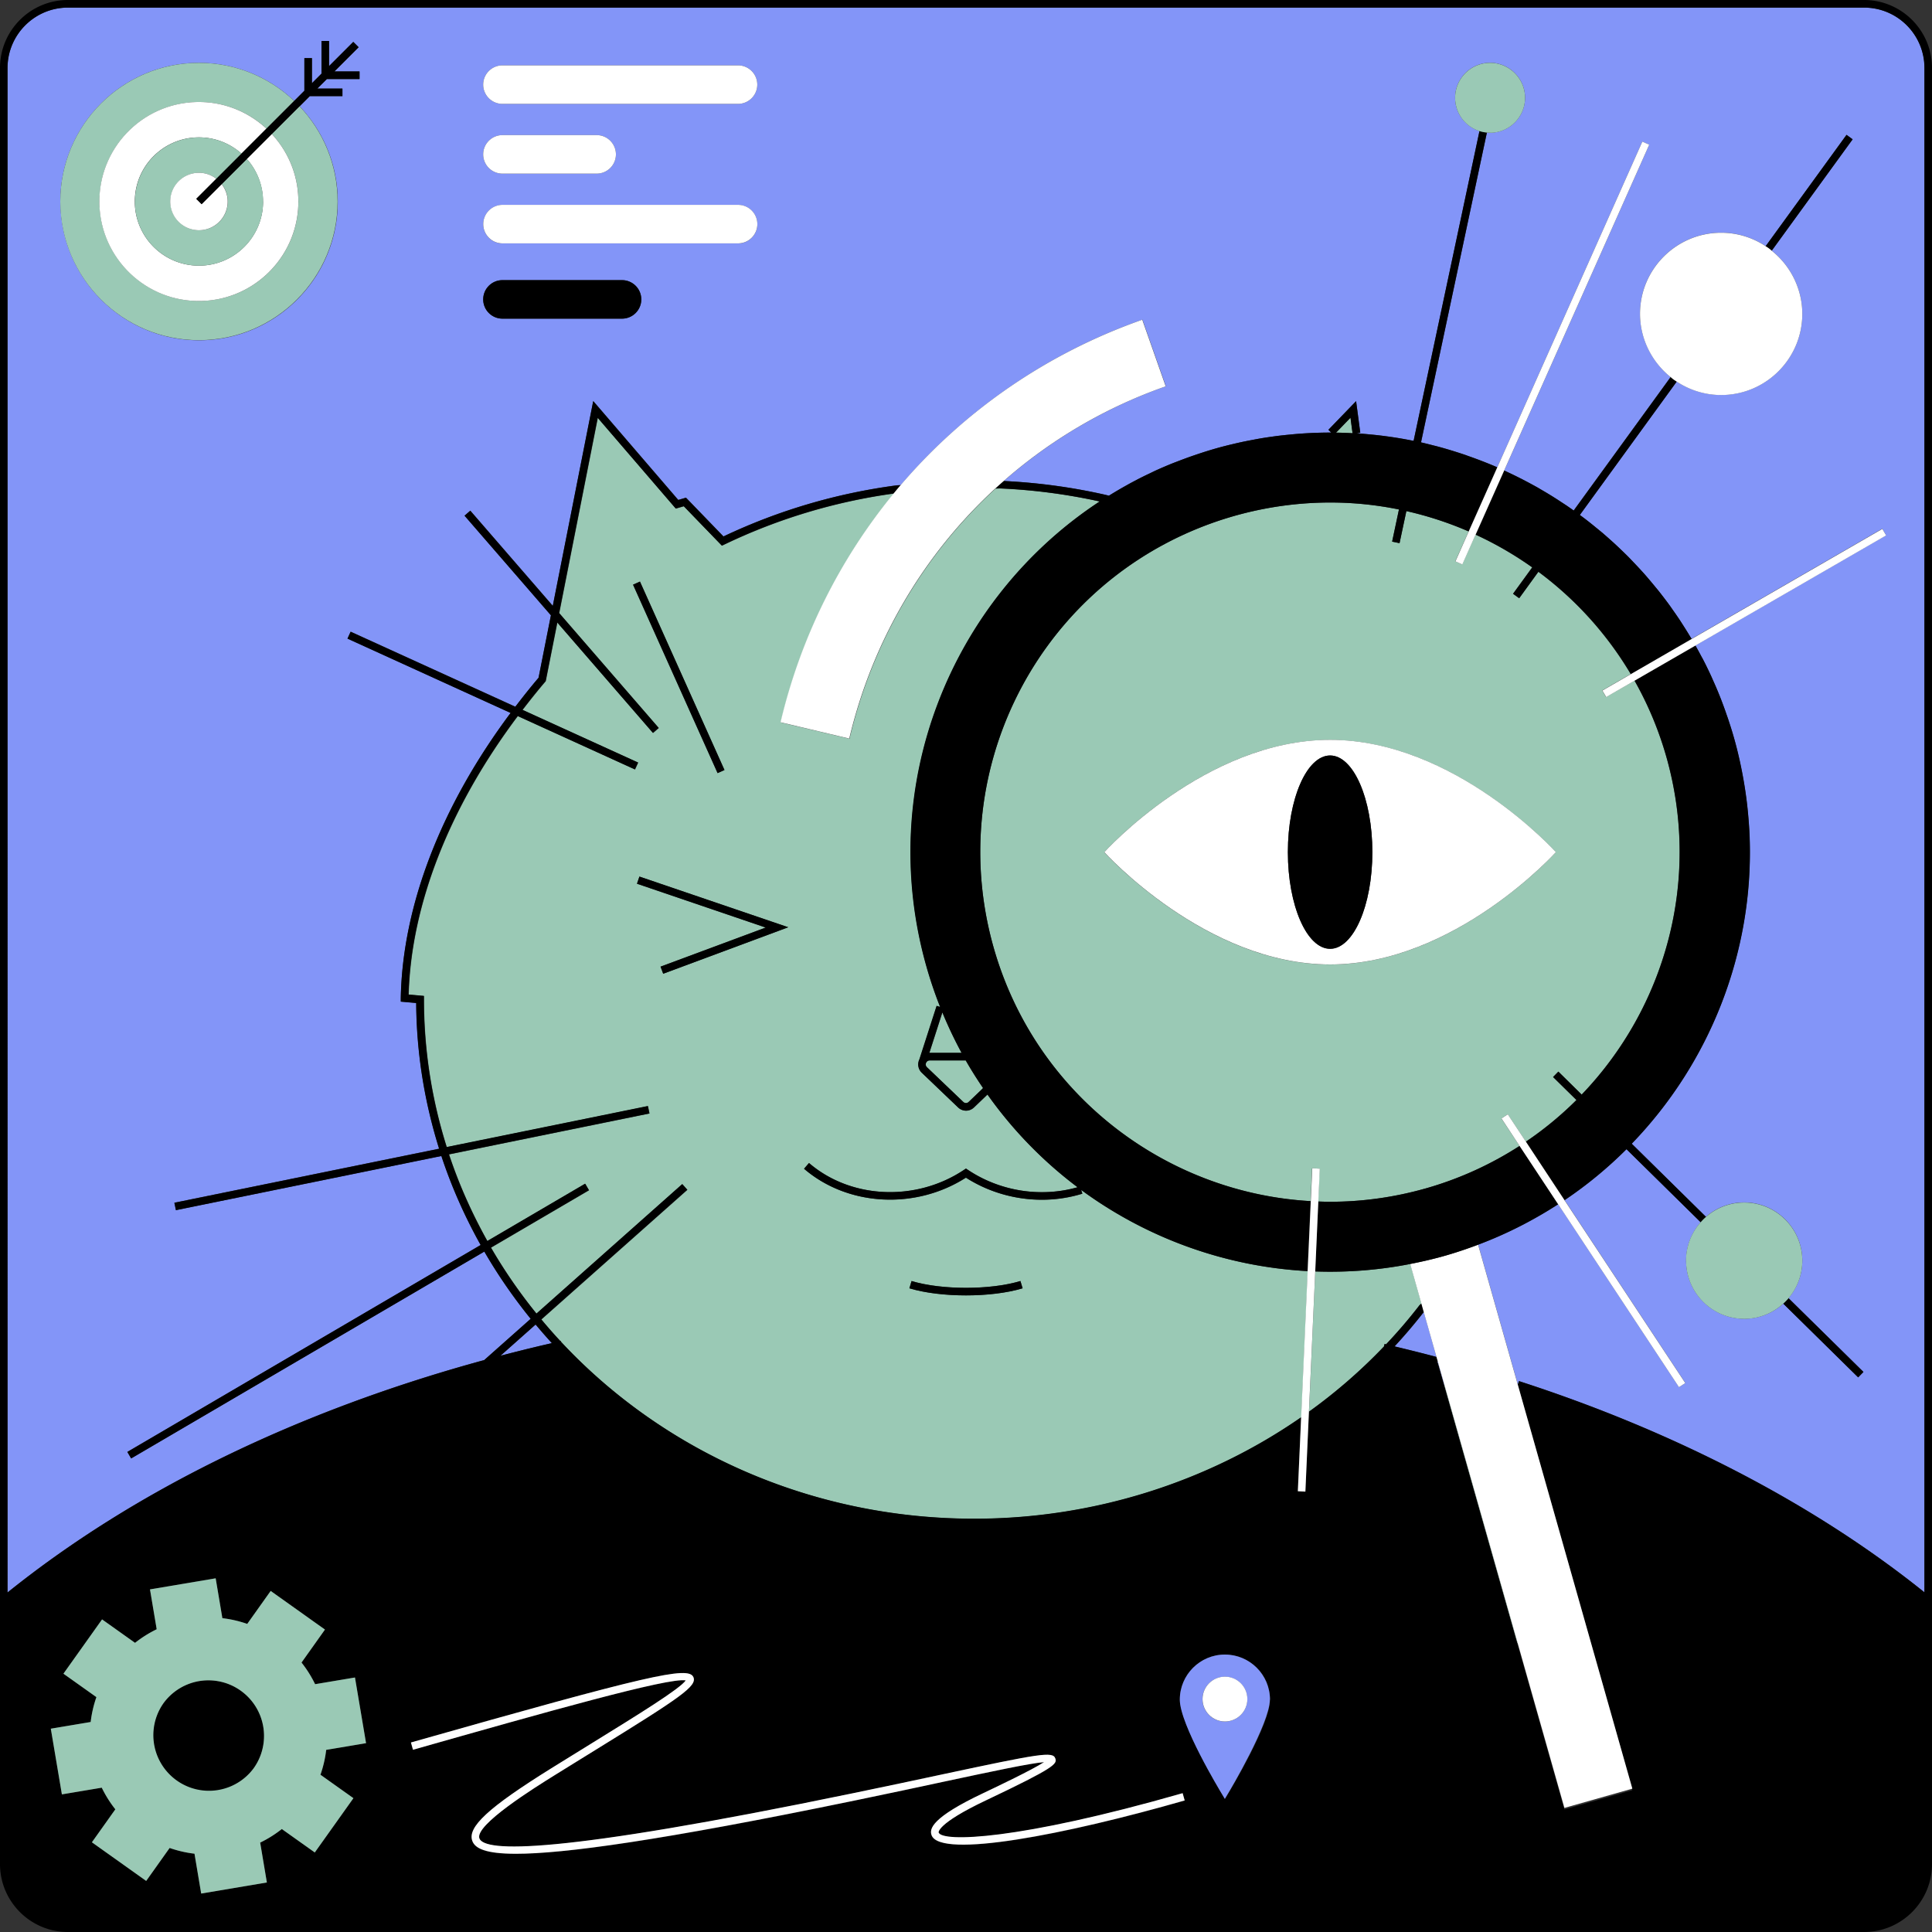 <svg width="300" height="300" fill="none" xmlns="http://www.w3.org/2000/svg"><rect width="100%" height="100%" fill="#333333" stroke="none"/><g clip-path="url(#a)"><path d="M221.34 184.55a54.2 54.2 0 0 0 14.62-6.61l-2.82-4.26.98-.65 2.81 4.25c2.84-1.92 5.46-4.09 7.85-6.47l-3.63-3.57.82-.84 3.62 3.57c12.93-13.46 18.6-33.23 13.15-52.45a53.89 53.89 0 0 0-4.94-11.83l-4.42 2.55-.59-1.02 4.42-2.55a54.244 54.244 0 0 0-14.35-15.89l-2.98 4.11-.95-.69 2.98-4.1a55.444 55.444 0 0 0-8.8-5.09l-2.06 4.63-1.07-.48 2.07-4.64c-3.1-1.35-6.34-2.4-9.67-3.16l-1.06 4.98-1.15-.24 1.06-4.99c-3.49-.71-7.08-1.08-10.72-1.08-3.64 0-7.53.39-11.33 1.21a54.78 54.78 0 0 0-9.37 2.9c-25.5 10.48-39.05 38.42-31.52 64.99 6.48 22.84 26.74 38.12 49.22 39.38l.23-5.1 1.17.05-.23 5.11c.61.02 1.23.04 1.85.04 4.89 0 9.85-.67 14.79-2.06h.02Zm-49.87-52.22s15.7-17.44 35.06-17.44c19.36 0 35.06 17.44 35.06 17.44s-15.7 17.44-35.06 17.44c-19.36 0-35.06-17.44-35.06-17.44ZM224.29 215.03h-.07l2.31 8.16 9.06 31.95s.04-.03.06-.04l-11.36-40.06v-.01ZM149.32 163.49c-1.1-2.02-2.09-4.11-2.98-6.27l-2.02 6.28h5.01l-.01-.01Z" fill="#9AC9B5"/><path d="m167.91 184.78.18.58c-2.04.63-4.16.94-6.28.94-4.14 0-8.27-1.17-11.8-3.43-7.84 5.02-18.35 4.46-25.13-1.38l.77-.89c6.49 5.59 16.6 6.04 24.04 1.08l.33-.22.33.22c4.98 3.32 11.3 4.3 17 2.68a64.849 64.849 0 0 1-13.99-14.4l-2.1 2.01c-.35.33-.79.5-1.23.5-.44 0-.89-.17-1.23-.5l-5.64-5.39a1.77 1.77 0 0 1-.42-1.96c.01-.03.03-.05.04-.07l2.69-8.35.54.17c-.8-2.03-1.52-4.11-2.12-6.26-7.95-28.06 3.75-57.03 26.9-72.23a89.93 89.93 0 0 0-15.56-2.03l-.65.03c-11.08 10.19-19.06 23.6-22.67 38.83l-10.66-2.53c3.16-13.3 9.24-25.38 17.58-35.54a88.969 88.969 0 0 0-26.33 7.92l-.38.18-5.92-6.12-1.24.36-12.12-14.09-5.99 30.32 15.46 17.84-.89.77-14.86-17.15-1.8 9.1-.1.12c-1.22 1.44-2.38 2.89-3.5 4.35l17.95 8.18-.49 1.07-18.2-8.29c-10.59 14.1-16.56 29.24-16.95 43.25l2.38.21v.54c0 7.97 1.25 15.66 3.54 22.93l31.24-6.37.24 1.15-31.13 6.35c1.56 4.69 3.57 9.18 5.96 13.46l15.19-8.9.59 1.01-15.22 8.91c2.08 3.59 4.45 7.01 7.07 10.25l22.64-20.11.78.88-22.67 20.13c.95 1.14 1.93 2.26 2.95 3.36.03 0 .05-.01.08-.02l.03.14c15.68 16.82 38.63 27.47 64.19 27.47 18.43 0 36.21-5.67 50.74-15.75l1.01-22.71c-12.81-.68-25.02-5.15-35.15-12.6h-.02ZM98.3 90.79l1.07-.48 13.12 29.26-1.07.48-13.13-29.26h.01Zm4.68 60.41-.41-1.1 16.33-6.07-19.99-6.8.38-1.11 23.11 7.87-19.43 7.22.01-.01ZM150 201.14c-3.18 0-6.36-.37-8.79-1.1l.34-1.13c4.66 1.41 12.24 1.41 16.9 0l.34 1.13c-2.42.73-5.6 1.1-8.79 1.1ZM209.71 64.86l-2.24 2.32c.86.01 1.71.05 2.56.09l-.32-2.41ZM204.23 197.43l-.97 21.8c4.19-3.02 8.1-6.41 11.66-10.14l.09-.38c.08.02.15.04.23.05 1.83-1.94 3.57-3.96 5.2-6.08l.15-.14.15-.09-1.75-6.18c-4.94.97-9.88 1.33-14.75 1.16h-.01ZM269.22 114.55c.67 2.38 1.19 4.76 1.59 7.14-.4-2.38-.91-4.76-1.59-7.14ZM206.68 67.15l-.02.02h.04l-.02-.02ZM264.13 101.85c-.28-.54-.57-1.08-.87-1.61h-.01c.3.54.59 1.07.88 1.61ZM188.76 69.64c-.96.27-1.91.57-2.85.89.94-.31 1.89-.61 2.85-.89ZM245.49 80.11c-.06-.05-.12-.1-.19-.14.06.05.13.1.19.14Z" fill="#9AC9B5"/><path d="m223.25 211.37-.06.23s.04.01.06.02l.97 3.41h.07l-1.04-3.66ZM216.55 209.08c2.19.52 4.37 1.07 6.52 1.64l-1.98-6.98a83.017 83.017 0 0 1-4.54 5.34Z" fill="#8395F8"/><path d="M37.37 262.52a8.413 8.413 0 0 0-3.58-1.48c-3.16-.53-6.48.73-8.46 3.51-2.77 3.89-1.86 9.28 2.03 12.04 3.89 2.77 9.28 1.86 12.04-2.03 2.77-3.89 1.86-9.28-2.03-12.04Z" fill="#000"/><path d="M77.71 210.52c2.63-.69 5.29-1.35 7.98-1.96-.86-.94-1.7-1.91-2.52-2.89l-5.46 4.85Z" fill="#8395F8"/><path d="M289.45 1.18H10.55c-5.17 0-9.37 4.2-9.37 9.37v236.72c19.7-15.84 45.08-28.2 74.02-36.09l7.22-6.41a81.007 81.007 0 0 1-7.2-10.44l-54.84 32.12-.59-1.01 54.86-32.13a78.228 78.228 0 0 1-6.1-13.82l-41.22 8.41-.24-1.15 41.11-8.39c-2.25-7.19-3.51-14.77-3.56-22.63l-2.4-.21v-.55c.27-14.35 6.28-29.86 17.06-44.28L53.97 99.15l.49-1.07 25.57 11.65c1.16-1.51 2.35-3.02 3.61-4.5l1.92-9.7-13.41-15.47.89-.77 12.81 14.78 6.28-31.8 13.2 15.35 1.2-.35 5.82 6.02c8.48-4.03 17.54-6.7 26.93-7.94l.6-.03c9.85-11.53 22.68-20.47 37.52-25.68l3.64 10.34a76.755 76.755 0 0 0-25.17 14.71c5.34.26 10.63.97 15.76 2.14l.57.14c.89-.55 1.79-1.08 2.7-1.59.3-.17.6-.34.91-.5.47-.25.94-.5 1.42-.74.42-.21.85-.42 1.28-.62.4-.19.8-.39 1.2-.57.81-.36 1.63-.71 2.45-1.04.31-.12.63-.24.94-.36.65-.25 1.3-.49 1.96-.72.29-.1.58-.2.88-.3.94-.31 1.89-.61 2.85-.89.95-.27 1.9-.51 2.85-.73.3-.07.6-.14.91-.21.68-.15 1.36-.29 2.04-.41.4-.07.8-.15 1.19-.22.72-.12 1.44-.23 2.15-.32.57-.08 1.13-.14 1.69-.2.27-.03.53-.05.8-.08 2.09-.2 4.18-.3 6.26-.3l.02-.02-.42-.41 4.3-4.45.65 4.91-.58.08v.01a79 79 0 0 1 2.21.18c.17.02.34.03.51.05.72.08 1.44.16 2.15.26.12.02.24.04.36.05 1.22.18 2.43.39 3.63.63l10.23-48.11c-2.19-.7-3.79-2.75-3.79-5.17 0-2.99 2.44-5.43 5.43-5.43 2.99 0 5.43 2.44 5.43 5.43a5.441 5.441 0 0 1-5.92 5.41L220.66 68.7c.68.15 1.36.33 2.03.5.11.03.22.05.33.08.68.18 1.35.37 2.02.57l.59.18c.66.2 1.32.41 1.97.64.13.04.25.09.38.14 1.53.53 3.04 1.11 4.52 1.76l22.52-50.58 1.07.48-22.52 50.59c.16.07.33.15.49.23.23.11.47.22.7.33.55.27 1.1.54 1.65.82.27.14.54.28.8.42.53.29 1.07.57 1.59.87.23.13.45.27.68.4.98.57 1.95 1.17 2.9 1.8.27.18.54.35.81.53.39.27.77.54 1.16.81l15.06-20.73c-2.97-2.39-4.75-6-4.75-9.81 0-6.95 5.65-12.6 12.6-12.6 2.47 0 4.85.73 6.91 2.09l12.55-17.28.95.69-12.56 17.29c2.97 2.39 4.75 6 4.75 9.81 0 6.95-5.65 12.6-12.6 12.6-2.47 0-4.85-.73-6.91-2.09L245.3 79.95c.06.05.12.1.19.14.41.31.82.62 1.22.93.35.27.7.55 1.04.84.38.31.75.61 1.12.92.49.42.97.85 1.45 1.28.45.4.88.81 1.32 1.23.41.39.81.78 1.21 1.18.3.3.6.62.89.93.37.39.74.78 1.1 1.18.28.31.56.62.83.93.4.46.79.92 1.17 1.39.22.27.44.53.66.8.57.72 1.14 1.46 1.68 2.2.18.24.34.49.52.74.39.55.77 1.1 1.15 1.67.2.3.4.61.59.92.34.54.68 1.08 1.01 1.63.07.12.14.23.21.34l29.62-17.1.59 1.02-29.61 17.1c.3.53.58 1.07.87 1.61.09.17.19.34.28.51.45.87.88 1.75 1.29 2.64.12.26.23.53.35.79.29.66.58 1.32.85 1.99.13.32.26.64.38.96.26.66.5 1.32.73 2 .1.3.21.59.31.89.32.96.63 1.93.91 2.92.67 2.38 1.19 4.76 1.59 7.14.25 1.51.45 3.02.59 4.52.12 1.28.22 2.55.26 3.82.64 17.89-6.19 35.03-18.31 47.57l11.54 11.37a8.98 8.98 0 0 1 5.93-2.24c4.98 0 9.03 4.05 9.03 9.03 0 2.22-.81 4.25-2.14 5.83l11.64 11.46-.82.84-11.63-11.45a8.976 8.976 0 0 1-6.06 2.36c-4.98 0-9.03-4.05-9.03-9.03 0-2.29.86-4.37 2.27-5.96l-11.53-11.35a64.914 64.914 0 0 1-9.61 7.91l18.75 28.4-.98.65-18.76-28.41c-3.85 2.49-8 4.62-12.43 6.28l6.17 21.75.18-.56c24.29 7.85 46.02 19.18 62.96 32.8V10.55c0-5.17-4.2-9.37-9.37-9.37h-.02ZM78.02 10.15h36.58c1.65 0 2.99 1.34 2.99 2.99 0 1.65-1.34 2.99-2.99 2.99H78.02c-1.65 0-2.99-1.34-2.99-2.99 0-1.65 1.34-2.99 2.99-2.99Zm0 10.83h14.63c1.65 0 2.99 1.34 2.99 2.99 0 1.65-1.34 2.99-2.99 2.99H78.02c-1.65 0-2.99-1.34-2.99-2.99 0-1.65 1.34-2.99 2.99-2.99ZM9.37 31.29c0-11.87 9.66-21.53 21.53-21.53 5.72 0 10.93 2.25 14.79 5.91l1.58-1.58V9.02h1.18v3.9l1.48-1.48V6.37h1.18v3.9l3.76-3.76.83.83-3.76 3.76h3.9v1.18h-5.07l-1.48 1.48h3.9v1.18h-5.07l-1.58 1.58c3.66 3.86 5.91 9.06 5.91 14.79 0 11.87-9.66 21.53-21.53 21.53-11.87 0-21.53-9.66-21.53-21.53l-.02-.02Zm87.22 18.19H78.02c-1.65 0-2.99-1.34-2.99-2.99 0-1.65 1.34-2.99 2.99-2.99h18.57c1.65 0 2.99 1.34 2.99 2.99 0 1.65-1.34 2.99-2.99 2.99Zm18.02-11.68H78.03c-1.65 0-2.99-1.34-2.99-2.99 0-1.65 1.34-2.99 2.99-2.99h36.58c1.65 0 2.99 1.34 2.99 2.99 0 1.65-1.34 2.99-2.99 2.99Z" fill="#8395F8"/><path d="M144.36 164.66a.61.61 0 0 0-.43 1.05l5.64 5.39c.24.23.61.23.84 0l2.13-2.04.09-.12c-.94-1.39-1.85-2.82-2.69-4.29h-5.6l.02.01Z" fill="#9AC9B5"/><path d="M289.45 0H10.55C4.73 0 0 4.73 0 10.55v278.9C0 295.27 4.73 300 10.55 300h278.9c5.82 0 10.55-4.73 10.55-10.55V10.55C300 4.73 295.27 0 289.45 0ZM54.88 279.22l-6 8.43-5.12-3.64c-1.05.83-2.18 1.53-3.36 2.11l1.04 6.19-10.2 1.72-1.04-6.19c-1.3-.15-2.6-.45-3.86-.89l-3.64 5.12-8.43-6 3.64-5.12c-.83-1.05-1.53-2.18-2.11-3.36l-6.19 1.04-1.72-10.2 6.19-1.04c.15-1.3.45-2.6.89-3.86l-5.12-3.64 6-8.43 5.12 3.64c1.05-.83 2.18-1.53 3.36-2.11l-1.04-6.19 10.2-1.72 1.04 6.19c1.3.15 2.6.45 3.86.89l3.64-5.12 8.43 6-3.64 5.12c.83 1.05 1.53 2.18 2.11 3.36l6.19-1.04 1.72 10.2-6.19 1.04c-.15 1.3-.45 2.6-.89 3.86l5.12 3.64Zm22.83-68.7 5.46-4.85c.82.98 1.66 1.94 2.52 2.89-2.69.62-5.34 1.27-7.98 1.96Zm66.94 74.47c-.37-.99.04-2.74 7.95-6.5 2.24-1.06 7.61-3.61 9.51-4.85-2.19.18-8 1.42-15.58 3.04-3.96.85-8.57 1.83-13.81 2.92-30.35 6.28-45.29 8.27-52.6 8.27-4.83 0-6.34-.87-6.77-1.95-.87-2.17 2.46-5.24 12.26-11.33 2.2-1.37 4.27-2.65 6.19-3.83 7.37-4.55 13.78-8.51 14.67-9.81-2.63-.5-21.94 4.98-42.35 10.77l-.32-1.13c36.95-10.48 43.09-11.9 43.86-10.15.61 1.39-1.94 3.12-15.24 11.33-1.92 1.18-3.99 2.46-6.19 3.83-3.12 1.94-12.61 7.84-11.79 9.9.84 2.09 11.58 2.57 58.04-7.04 5.24-1.08 9.85-2.07 13.8-2.91 15.23-3.26 17.2-3.61 17.58-2.48.29.85-.02 1.41-10.76 6.5-7.76 3.68-7.36 5.01-7.36 5.02.57 1.49 12.26 1.23 37.88-6.12l.32 1.13c-18.57 5.33-37.92 9.06-39.3 5.4l.01-.01Zm45.55-5.66-.5-.84c-.26-.44-6.49-10.91-6.49-14.57 0-3.86 3.14-7 7-7s7 3.14 7 7-6.23 14.13-6.49 14.57l-.5.84h-.02Zm108.62-32.07c-16.95-13.62-38.68-24.95-62.96-32.8l-.18.56 17.78 62.71-.07.02.07.23-10.54 2.99-7.33-25.84-9.06-31.95-2.31-8.16-.97-3.41s-.04-.01-.06-.02l.06-.23-.19-.66c-2.15-.57-4.33-1.11-6.52-1.64 1.59-1.71 3.1-3.5 4.54-5.34l-.36-1.29-.15.09-.15.14a79.368 79.368 0 0 1-5.2 6.08c-.08-.02-.15-.04-.23-.05l-.09.38a83.373 83.373 0 0 1-11.66 10.14l-.55 12.39-1.17-.05.51-11.48c-14.53 10.08-32.31 15.75-50.74 15.75-25.55 0-48.51-10.65-64.19-27.47l-.03-.14s-.05.01-.08.02c-1.01-1.09-2-2.21-2.95-3.36l22.67-20.13-.78-.88-22.64 20.11a80.468 80.468 0 0 1-7.07-10.25l15.22-8.91-.59-1.01-15.19 8.9c-2.39-4.28-4.41-8.77-5.96-13.46l31.13-6.35-.24-1.15-31.24 6.37a76.197 76.197 0 0 1-3.54-22.93v-.54l-2.38-.21c.39-14.02 6.37-29.16 16.95-43.25l18.2 8.29.49-1.07-17.95-8.18c1.12-1.46 2.28-2.92 3.5-4.35l.1-.12 1.8-9.1 14.86 17.15.89-.77-15.46-17.84 5.99-30.32 12.12 14.09 1.24-.36 5.92 6.12.38-.18c8.31-4 17.18-6.66 26.33-7.92.35-.43.71-.86 1.07-1.28l-.6.03a90.208 90.208 0 0 0-26.93 7.94l-5.82-6.02-1.2.35-13.2-15.35-6.28 31.8-12.81-14.78-.89.77 13.41 15.47-1.92 9.7c-1.26 1.48-2.45 2.99-3.61 4.5L54.44 98.1l-.49 1.07 25.33 11.54c-10.78 14.42-16.79 29.93-17.05 44.28v.55l2.39.21c.05 7.86 1.31 15.44 3.56 22.63l-41.11 8.39.24 1.15 41.22-8.41c1.59 4.81 3.65 9.43 6.1 13.82l-54.86 32.13.59 1.01 54.84-32.12c2.12 3.66 4.53 7.14 7.2 10.44l-7.22 6.41c-28.94 7.89-54.32 20.25-74.02 36.09V10.55c.02-5.17 4.22-9.37 9.39-9.37h278.9c5.17 0 9.37 4.2 9.37 9.37v236.72-.01Z" fill="#000"/><path d="m99.375 90.305-1.068.479 13.126 29.261 1.067-.479-13.125-29.261ZM98.91 137.22l19.99 6.81-16.33 6.07.41 1.1 19.42-7.22-23.11-7.87-.38 1.11Z" fill="#000"/><path d="m56.84 270.68-1.72-10.2-6.19 1.04a18.19 18.19 0 0 0-2.11-3.36l3.64-5.12-8.43-6-3.64 5.12c-1.26-.44-2.56-.74-3.86-.89l-1.04-6.19-10.2 1.72 1.04 6.19a18.19 18.19 0 0 0-3.36 2.11l-5.12-3.64-6 8.43 5.12 3.64c-.44 1.26-.74 2.56-.89 3.86l-6.19 1.04 1.72 10.2 6.19-1.04a18.19 18.19 0 0 0 2.11 3.36l-3.64 5.12 8.43 6 3.64-5.12c1.26.44 2.56.74 3.86.89l1.04 6.19 10.2-1.72-1.04-6.19a18.19 18.19 0 0 0 3.36-2.11l5.12 3.64 6-8.43-5.12-3.64c.44-1.26.74-2.56.89-3.86l6.19-1.04Zm-17.44 3.88a8.635 8.635 0 0 1-14.07-10.01 8.625 8.625 0 0 1 8.46-3.51 8.635 8.635 0 0 1 5.61 13.52Z" fill="#9AC9B5"/><path d="M241.6 132.32s-15.7-17.44-35.06-17.44c-19.36 0-35.06 17.44-35.06 17.44s15.7 17.44 35.06 17.44c19.36 0 35.06-17.44 35.06-17.44Zm-35.06 15.01c-3.62 0-6.56-6.72-6.56-15.01s2.94-15.01 6.56-15.01c3.62 0 6.56 6.72 6.56 15.01s-2.94 15.01-6.56 15.01Z" fill="#fff"/><path d="M206.54 147.33c3.623 0 6.56-6.72 6.56-15.01s-2.937-15.01-6.56-15.01c-3.623 0-6.56 6.72-6.56 15.01s2.937 15.01 6.56 15.01ZM275.12 38.92l12.56-17.29-.95-.69-12.55 17.28c.16.11.33.21.49.33.16.12.3.25.45.37Z" fill="#000"/><path d="M52.42 31.29c0-5.72-2.25-10.93-5.91-14.79l-4.3 4.3c2.55 2.76 4.13 6.43 4.13 10.49 0 8.53-6.92 15.45-15.45 15.45s-15.45-6.92-15.45-15.45 6.92-15.45 15.45-15.45c4.05 0 7.73 1.57 10.49 4.13l4.3-4.3c-3.86-3.66-9.06-5.91-14.79-5.91-11.87 0-21.53 9.66-21.53 21.53 0 11.87 9.66 21.53 21.53 21.53 11.87 0 21.53-9.66 21.53-21.53Z" fill="#9AC9B5"/><path d="M40.85 31.29c0 5.5-4.46 9.96-9.96 9.96-5.5 0-9.96-4.46-9.96-9.96 0-5.5 4.46-9.96 9.96-9.96 2.54 0 4.85.96 6.6 2.52l3.88-3.88c-2.76-2.55-6.43-4.13-10.49-4.13-8.53 0-15.45 6.92-15.45 15.45s6.92 15.45 15.45 15.45 15.45-6.92 15.45-15.45c0-4.05-1.57-7.73-4.13-10.49l-3.88 3.88a9.927 9.927 0 0 1 2.52 6.6l.01.01Z" fill="#fff"/><path d="M20.94 31.29c0 5.5 4.46 9.96 9.96 9.96 5.5 0 9.96-4.46 9.96-9.96 0-2.54-.96-4.85-2.52-6.6l-3.9 3.9c.58.75.93 1.68.93 2.7 0 2.47-2 4.46-4.46 4.46s-4.46-2-4.46-4.46 2-4.46 4.46-4.46c1.02 0 1.95.36 2.7.93l3.9-3.9a9.927 9.927 0 0 0-6.6-2.52c-5.5 0-9.96 4.46-9.96 9.96l-.01-.01Z" fill="#9AC9B5"/><path d="M26.43 31.29c0 2.47 2 4.46 4.46 4.46s4.46-2 4.46-4.46c0-1.02-.36-1.95-.93-2.7l-3.12 3.12-.83-.83 3.12-3.12a4.39 4.39 0 0 0-2.7-.93c-2.47 0-4.46 2-4.46 4.46ZM78.02 16.13h36.58c1.65 0 2.99-1.34 2.99-2.99 0-1.65-1.34-2.99-2.99-2.99H78.02c-1.65 0-2.99 1.34-2.99 2.99 0 1.65 1.34 2.99 2.99 2.99ZM78.02 26.96h14.63c1.65 0 2.99-1.34 2.99-2.99 0-1.65-1.34-2.99-2.99-2.99H78.02c-1.65 0-2.99 1.34-2.99 2.99 0 1.65 1.34 2.99 2.99 2.99ZM114.61 31.81H78.03c-1.65 0-2.99 1.34-2.99 2.99 0 1.65 1.34 2.99 2.99 2.99h36.58c1.65 0 2.99-1.34 2.99-2.99 0-1.65-1.34-2.99-2.99-2.99Z" fill="#fff"/><path d="M96.59 43.5H78.02c-1.65 0-2.99 1.34-2.99 2.99 0 1.65 1.34 2.99 2.99 2.99h18.57c1.65 0 2.99-1.34 2.99-2.99 0-1.65-1.34-2.99-2.99-2.99ZM141.55 198.92l-.34 1.13c2.42.73 5.61 1.1 8.79 1.1 3.18 0 6.36-.37 8.79-1.1l-.34-1.13c-4.66 1.41-12.24 1.41-16.9 0ZM37.5 23.85l-3.9 3.9-3.12 3.12.83.83 3.12-3.12 3.9-3.9 3.88-3.88 4.3-4.3 1.58-1.58h5.07v-1.17h-3.9l1.49-1.48h5.07v-1.18h-3.9l3.76-3.76-.83-.83-3.76 3.76v-3.9h-1.17v5.07l-1.49 1.49v-3.9h-1.17v5.07l-1.58 1.58-4.3 4.3-3.88 3.88ZM288.53 213.88l.82-.84-11.64-11.46c-.25.3-.53.58-.82.84l11.63 11.45.01.01Z" fill="#000"/><path d="M145.75 284.57s-.4-1.34 7.36-5.02c10.74-5.1 11.05-5.65 10.76-6.5-.38-1.12-2.34-.77-17.58 2.48-3.95.85-8.57 1.83-13.8 2.91-46.46 9.61-57.21 9.13-58.04 7.04-.82-2.06 8.67-7.96 11.79-9.9 2.2-1.37 4.27-2.65 6.19-3.83 13.3-8.21 15.85-9.94 15.24-11.33-.77-1.75-6.92-.33-43.86 10.15l.32 1.13c20.41-5.79 39.72-11.27 42.35-10.77-.88 1.3-7.3 5.26-14.67 9.81-1.92 1.18-3.99 2.46-6.19 3.83-9.8 6.1-13.12 9.17-12.26 11.33.43 1.08 1.94 1.95 6.77 1.95 7.32 0 22.25-2 52.6-8.27 5.24-1.08 9.86-2.07 13.81-2.92 7.58-1.62 13.39-2.86 15.58-3.04-1.91 1.24-7.28 3.79-9.51 4.85-7.91 3.75-8.33 5.51-7.95 6.5 1.38 3.66 20.74-.07 39.3-5.4l-.32-1.13c-25.62 7.35-37.31 7.61-37.88 6.12l-.01.01Z" fill="#fff"/><path d="M197.2 263.92c0-3.86-3.14-7-7-7s-7 3.14-7 7 6.23 14.13 6.49 14.57l.5.84.5-.84c.27-.44 6.49-10.91 6.49-14.57h.02Zm-10.48-.08c0-1.92 1.56-3.48 3.48-3.48s3.48 1.56 3.48 3.48-1.56 3.48-3.48 3.48-3.48-1.56-3.48-3.48Z" fill="#8395F8"/><path d="M193.69 263.83c0-1.92-1.56-3.48-3.48-3.48s-3.48 1.56-3.48 3.48 1.56 3.48 3.48 3.48 3.48-1.56 3.48-3.48Z" fill="#fff"/><path d="M155.19 75.83c5.24.22 10.47.91 15.56 2.03-23.15 15.2-34.85 44.18-26.9 72.23.61 2.14 1.32 4.23 2.12 6.26l-.54-.17-2.69 8.35s-.03.05-.04.08c-.27.68-.11 1.45.42 1.96l5.64 5.39c.35.33.79.5 1.23.5.44 0 .89-.17 1.23-.5l2.1-2.01a65.07 65.07 0 0 0 13.99 14.4c-5.7 1.63-12.02.64-17-2.68l-.33-.22-.33.22c-7.44 4.96-17.55 4.51-24.04-1.08l-.77.89c6.79 5.84 17.29 6.4 25.13 1.38 3.53 2.26 7.66 3.43 11.8 3.43 2.12 0 4.24-.31 6.28-.94l-.18-.58c10.13 7.44 22.34 11.91 35.15 12.6l.49-10.86c-22.48-1.27-42.74-16.54-49.22-39.38-7.53-26.56 6.02-54.5 31.52-64.99a54.78 54.78 0 0 1 20.7-4.11c3.75 0 7.22.37 10.72 1.08l-1.06 4.99 1.15.24 1.06-4.98c3.33.75 6.56 1.81 9.67 3.16l4.44-9.96c-1.48-.64-2.99-1.22-4.52-1.76-.13-.04-.25-.09-.38-.14-.65-.22-1.31-.43-1.97-.64l-.59-.18c-.67-.2-1.34-.39-2.02-.57-.11-.03-.22-.05-.33-.08-.68-.17-1.35-.35-2.03-.5l10.23-48.11c-.4-.04-.78-.11-1.15-.23L219.5 68.46c-1.2-.25-2.41-.46-3.63-.63-.12-.02-.24-.04-.36-.05-.72-.1-1.43-.19-2.15-.26-.17-.02-.34-.03-.51-.05-.74-.07-1.47-.14-2.21-.18h-.06.06l.58-.09-.65-4.91-4.3 4.45.42.41.02.02h-.04c-2.08 0-4.16.09-6.26.3-.27.03-.53.05-.8.08-.56.06-1.13.12-1.69.2-.72.1-1.44.2-2.15.32-.4.07-.8.14-1.19.22-.68.13-1.36.26-2.04.41-.3.07-.6.13-.91.21-.95.22-1.9.46-2.85.73-.96.27-1.91.57-2.85.89-.29.1-.59.2-.88.3-.66.23-1.31.47-1.96.72-.31.12-.63.24-.94.36-.83.33-1.65.68-2.45 1.04-.41.18-.8.38-1.2.57-.43.2-.86.41-1.28.62-.48.24-.95.49-1.42.74-.3.16-.61.33-.91.5-.92.51-1.82 1.04-2.7 1.59l-.57-.14a90.84 90.84 0 0 0-15.76-2.14c-.44.38-.87.77-1.3 1.16l.65-.03-.02.01Zm-8.86 81.38c.89 2.16 1.89 4.25 2.98 6.27h-5.01l2.02-6.28.01.01Zm6.31 11.74-.09.12-2.13 2.04c-.24.23-.61.23-.84 0l-5.64-5.39a.583.583 0 0 1-.14-.67c.04-.09.18-.38.57-.38h5.6c.84 1.47 1.74 2.9 2.69 4.29l-.02-.01ZM209.7 64.86l.32 2.41c-.85-.05-1.7-.08-2.56-.09l2.24-2.32Z" fill="#000"/><path d="M229.51 193.28c-1.7.64-3.43 1.23-5.2 1.73s-3.56.91-5.34 1.26l1.75 6.18.36 1.29 1.98 6.98.19.66 1.04 3.66 11.36 40.06 7.27 25.63 10.48-2.97.07-.02-17.78-62.71-6.17-21.75h-.01Z" fill="#fff"/><path d="M253.82 105.69c2.07 3.66 3.74 7.62 4.94 11.83 5.45 19.22-.23 38.99-13.15 52.45l-3.62-3.57-.82.84 3.63 3.57a53.918 53.918 0 0 1-7.85 6.47l6 9.08c3.48-2.34 6.69-4.99 9.61-7.91l11.53 11.35c.26-.29.54-.57.83-.83l-11.54-11.37c12.12-12.55 18.95-29.69 18.31-47.57a70.67 70.67 0 0 0-.26-3.82c-.14-1.5-.34-3.01-.59-4.52-.4-2.38-.91-4.76-1.59-7.14-.28-.99-.59-1.96-.91-2.92-.1-.3-.21-.59-.31-.89-.23-.67-.48-1.34-.73-2-.12-.32-.25-.64-.38-.96-.27-.67-.55-1.33-.85-1.99-.12-.26-.23-.53-.35-.79-.41-.89-.84-1.78-1.29-2.64-.09-.17-.19-.34-.28-.51-.28-.54-.58-1.07-.88-1.6l-9.43 5.44h-.02ZM221.34 184.55a54.07 54.07 0 0 1-14.79 2.06c-.62 0-1.23-.02-1.85-.04l-.48 10.86c4.86.17 9.8-.19 14.75-1.16 1.78-.35 3.56-.75 5.34-1.26a65.99 65.99 0 0 0 5.2-1.73c4.44-1.67 8.58-3.79 12.43-6.28l-5.98-9.06a54.2 54.2 0 0 1-14.62 6.61ZM237.94 88.1l-2.98 4.1.95.69 2.98-4.11a54.245 54.245 0 0 1 14.35 15.89l9.44-5.45c-.07-.12-.14-.23-.21-.34-.33-.55-.66-1.09-1.01-1.63-.2-.31-.39-.61-.59-.92-.37-.56-.76-1.12-1.15-1.67-.17-.25-.34-.49-.52-.74-.55-.75-1.11-1.48-1.68-2.2-.22-.27-.44-.53-.66-.8-.39-.47-.78-.93-1.17-1.39-.27-.32-.55-.63-.83-.93-.36-.4-.73-.79-1.1-1.18-.3-.31-.59-.62-.89-.93-.4-.4-.8-.79-1.21-1.18-.44-.42-.87-.83-1.32-1.23-.48-.43-.96-.86-1.45-1.28-.37-.31-.75-.62-1.12-.92-.35-.28-.69-.56-1.04-.84-.4-.32-.81-.63-1.22-.93-.06-.05-.13-.09-.19-.14l15.05-20.72c-.16-.11-.33-.21-.49-.33-.16-.12-.3-.25-.45-.37l-15.06 20.73c-.38-.27-.77-.55-1.16-.81-.27-.18-.54-.35-.81-.53-.95-.63-1.91-1.23-2.9-1.8-.23-.13-.45-.27-.68-.4-.53-.3-1.06-.59-1.59-.87-.27-.14-.53-.28-.8-.42-.55-.28-1.1-.56-1.65-.82-.23-.11-.47-.22-.7-.33-.16-.08-.33-.15-.49-.23l-4.43 9.96c3.09 1.42 6.03 3.12 8.8 5.09l-.02-.02Z" fill="#000"/><path d="M231.38 20.62c2.99 0 5.43-2.44 5.43-5.43 0-2.99-2.44-5.43-5.43-5.43-2.99 0-5.43 2.44-5.43 5.43a5.421 5.421 0 0 0 5.43 5.42v.01ZM261.81 195.76c0 4.98 4.05 9.03 9.03 9.03 2.34 0 4.46-.9 6.06-2.36.29-.26.57-.54.82-.84a9.004 9.004 0 0 0 2.14-5.83c0-4.98-4.05-9.03-9.03-9.03a8.98 8.98 0 0 0-6.76 3.07 8.964 8.964 0 0 0-2.27 5.96h.01Z" fill="#9AC9B5"/><path d="M260.35 59.25c2.06 1.36 4.44 2.09 6.91 2.09 6.95 0 12.6-5.65 12.6-12.6 0-3.81-1.77-7.43-4.75-9.81-.15-.12-.29-.26-.45-.37-.16-.12-.33-.22-.49-.33a12.496 12.496 0 0 0-6.91-2.09c-6.95 0-12.6 5.65-12.6 12.6 0 3.81 1.77 7.42 4.75 9.81.15.12.29.26.45.37.16.12.33.22.49.33ZM248.82 107.23l.59 1.01 4.41-2.55 9.43-5.44.02-.01 29.61-17.1-.59-1.01-29.62 17.1-9.43 5.45-4.42 2.55ZM226 87.17l1.07.48 2.06-4.64 4.44-9.96 22.52-50.58-1.07-.48-22.52 50.58-4.44 9.96-2.06 4.64ZM204.71 186.57l.23-5.1-1.17-.06-.23 5.1-.49 10.87-1.01 22.71-.51 11.47 1.17.06.55-12.39.98-21.8.48-10.86ZM234.13 173.03l-.98.64 2.81 4.27 5.99 9.06 18.76 28.4.98-.64-18.76-28.4-5.99-9.08-2.81-4.25ZM131.87 114.69c3.61-15.23 11.59-28.64 22.67-38.83.43-.39.86-.78 1.3-1.16a76.51 76.51 0 0 1 25.17-14.71l-3.64-10.34c-14.84 5.22-27.67 14.15-37.52 25.68-.36.42-.72.85-1.07 1.28-8.34 10.16-14.43 22.24-17.58 35.54l10.66 2.53.01.01Z" fill="#fff"/></g><defs><clipPath id="a"><path fill="#fff" d="M0 0h300v300H0z"/></clipPath></defs></svg>